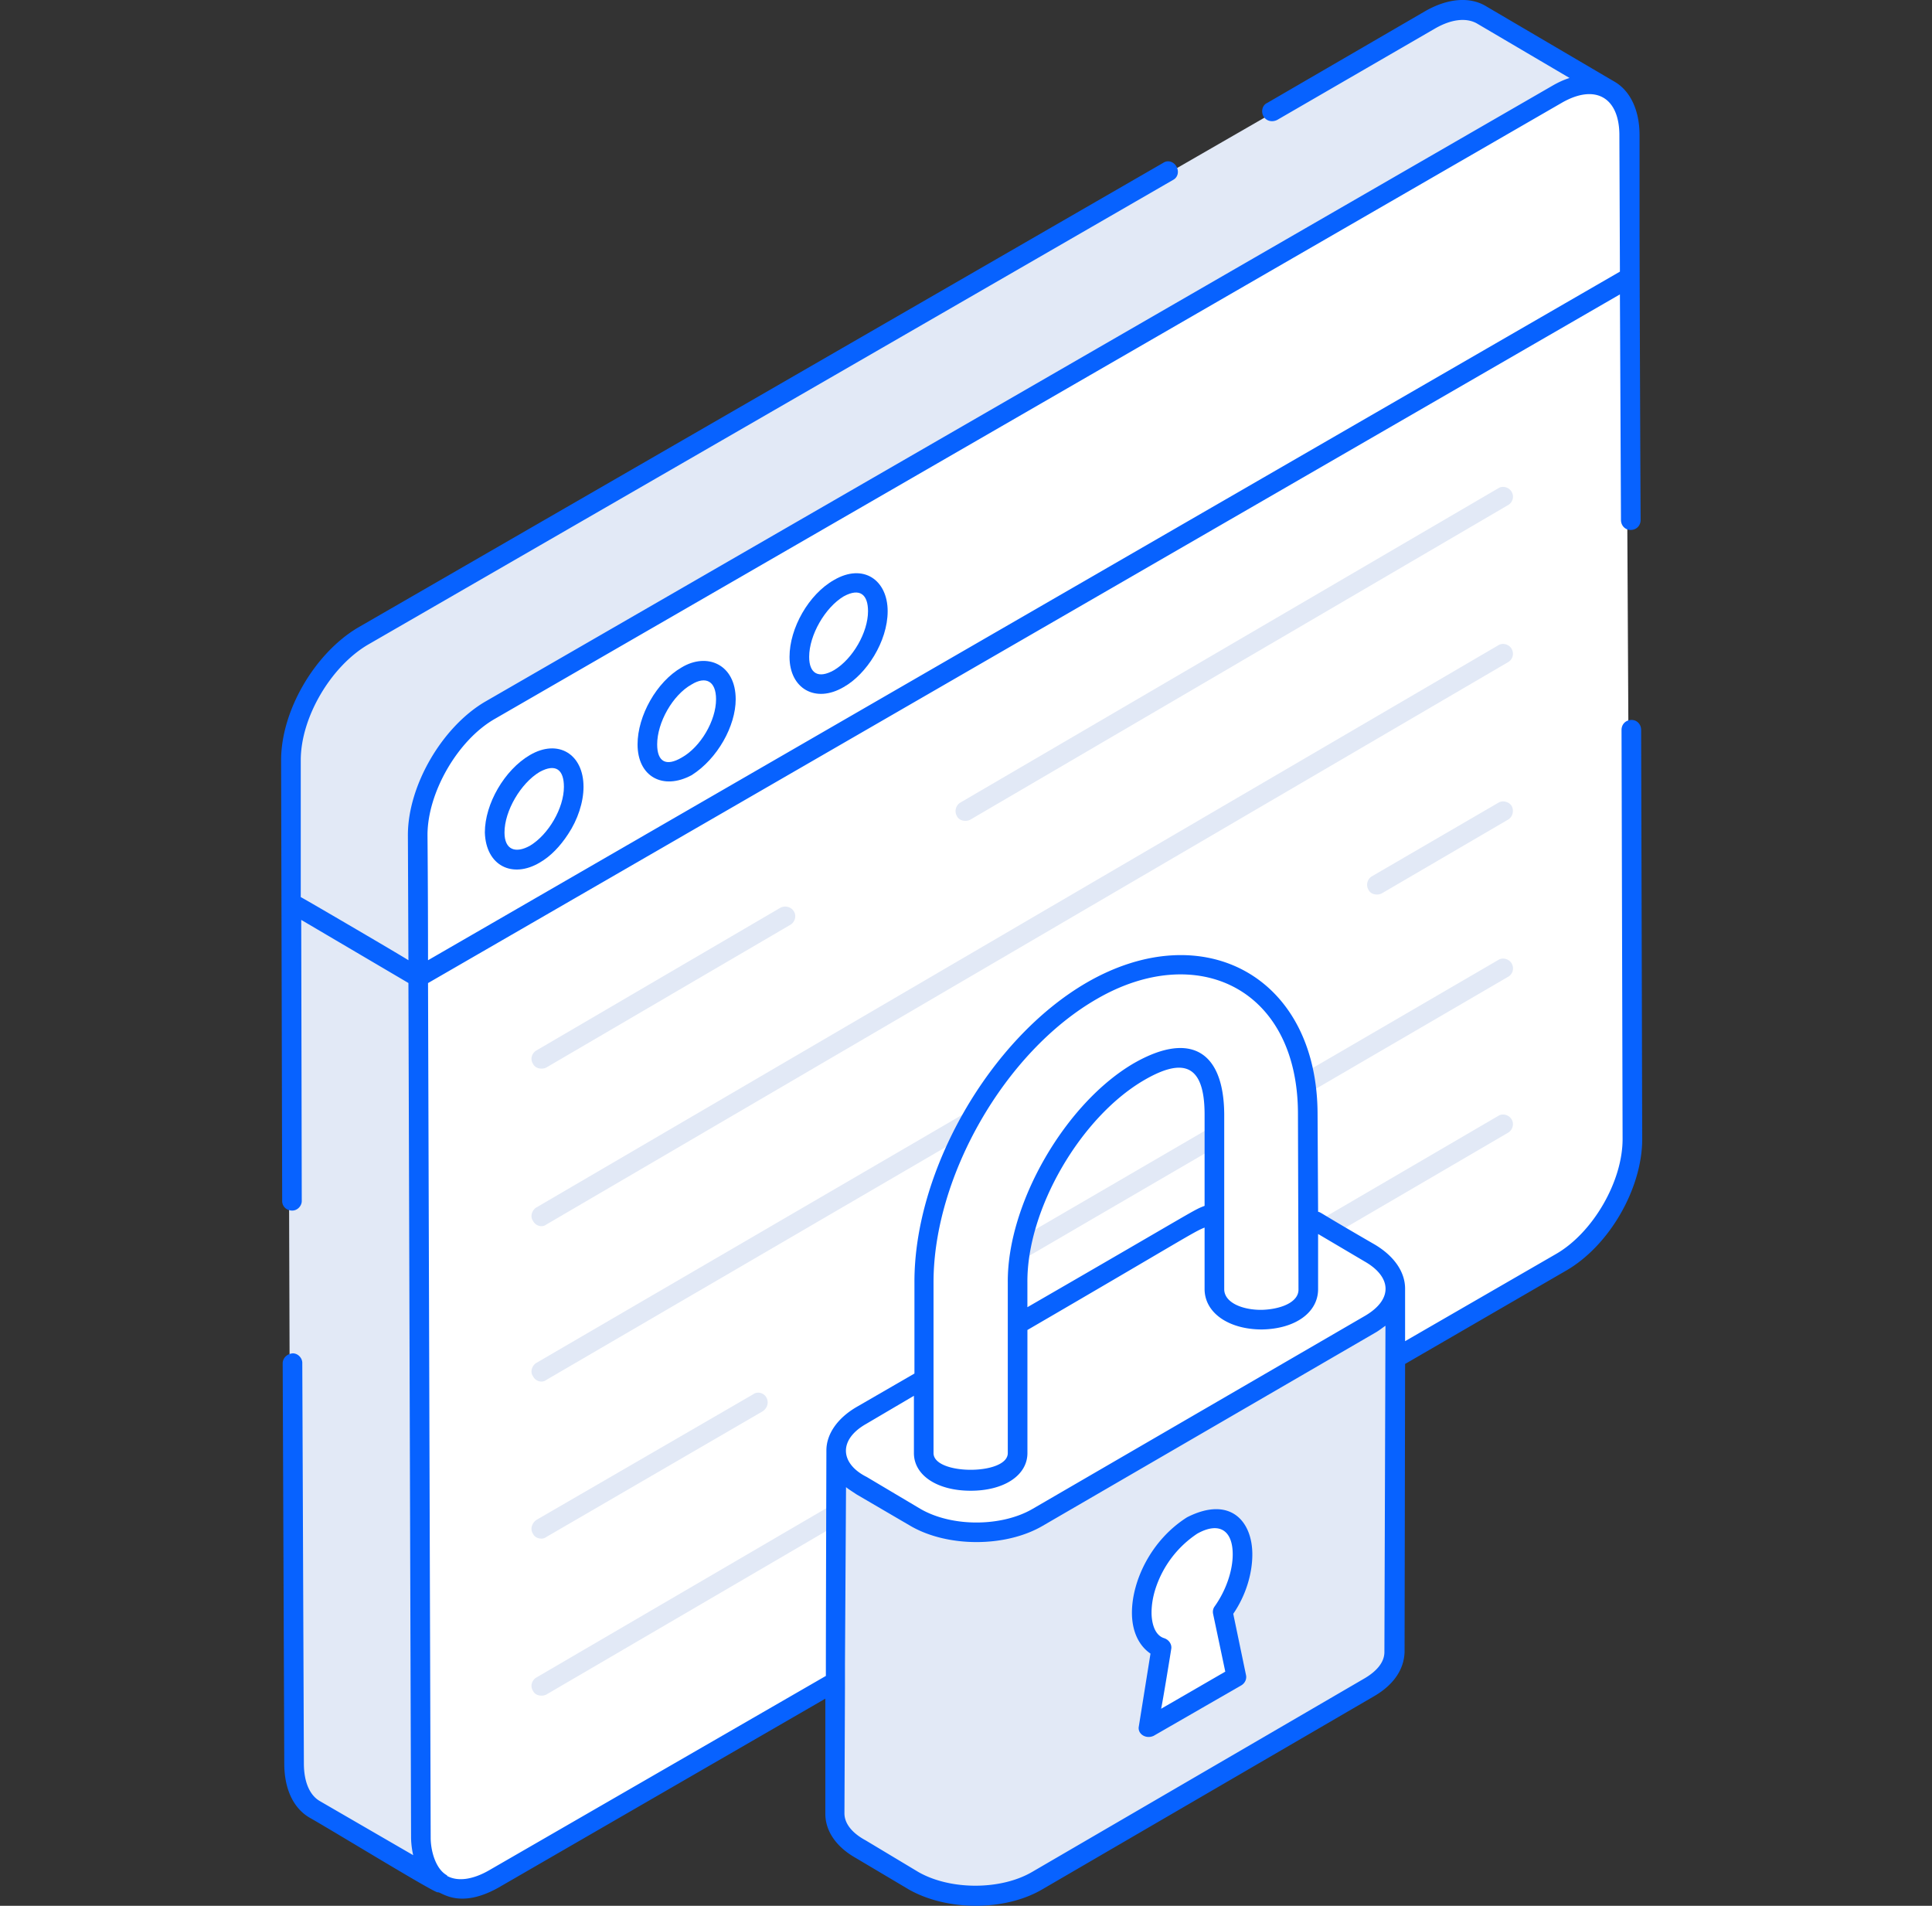<svg width="73" height="72" fill="none" xmlns="http://www.w3.org/2000/svg"><rect width="100%" height="100%" fill="#333333" stroke="none"/><path d="M10.923 45.496l-.04-13.027 4.81 2.806.1 34.292c0 .862.3 1.464.802 1.744l-4.81-2.806c-.481-.28-.782-.882-.802-1.743l-.04-15.113" fill="#E2E9F6"/><path d="M61.529 27.723l.04 15.413c0 1.744-1.203 3.848-2.726 4.71l-40.306 23.29c-1.503.861-2.745.18-2.745-1.564l-.1-34.293L61.467 8.863l.02 10.944" fill="#fff"/><path d="M58.723 3.71c1.503-.883 2.726-.181 2.726 1.562l.02 5.352L15.692 37.06l-.02-5.372c0-1.723 1.222-3.828 2.726-4.69L58.723 3.71z" fill="#fff"/><path d="M47.942 4.35L53.915.901c.761-.441 1.443-.481 1.944-.2l4.81 2.805c-.501-.28-1.203-.24-1.944.2l-40.326 23.29c-1.503.862-2.726 2.966-2.726 4.69v4.73l.02.641-4.81-2.806-.02-5.37c0-1.745 1.223-3.829 2.726-4.71L44.014 6.613" fill="#E2E9F6"/><path d="M20.206 28.844c.822-.461 1.463-.06 1.463.882.02.942-.64 2.064-1.463 2.545-.821.461-1.503.12-1.503-.842 0-.942.682-2.104 1.503-2.585z" fill="#fff"/><path fill-rule="evenodd" clip-rule="evenodd" d="M22.048 29.727c0 .581-.22 1.243-.581 1.784-.3.46-.661.842-1.082 1.082-1.023.601-2.025.12-2.065-1.142 0-1.083.742-2.365 1.704-2.927 1.062-.62 2.024-.04 2.024 1.203zm-.741 0c0-.641-.301-.902-.922-.561-.702.42-1.323 1.463-1.323 2.285 0 .661.42.801.962.5.701-.42 1.283-1.422 1.283-2.224z" fill="#0762FF"/><path d="M25.936 25.536c.822-.48 1.483-.08 1.483.862s-.64 2.085-1.463 2.546c-.821.48-1.503.12-1.503-.822s.662-2.105 1.483-2.586z" fill="#fff"/><path fill-rule="evenodd" clip-rule="evenodd" d="M27.798 26.419c0 1.002-.682 2.244-1.664 2.866-1.082.58-2.044.06-2.044-1.163 0-1.082.721-2.365 1.663-2.906.962-.581 2.045-.12 2.045 1.203zm-.742 0c0-.702-.4-.882-.922-.562-.721.401-1.303 1.443-1.303 2.265 0 .662.341.842.922.501.722-.4 1.303-1.403 1.303-2.204z" fill="#0762FF"/><path d="M31.695 22.232c.821-.481 1.463-.08 1.483.861 0 .942-.662 2.065-1.483 2.546-.822.46-1.484.12-1.504-.842 0-.942.682-2.104 1.504-2.565z" fill="#fff"/><path fill-rule="evenodd" clip-rule="evenodd" d="M33.54 23.092c0 1.143-.802 2.385-1.664 2.866-1.062.622-2.044.06-2.044-1.142 0-1.082.722-2.365 1.684-2.906 1.102-.642 2.024 0 2.024 1.182zm-.742 0c0-.621-.3-.902-.922-.56-.701.42-1.302 1.462-1.302 2.284 0 .621.34.842.942.501.701-.42 1.282-1.423 1.282-2.225z" fill="#0762FF"/><path d="M20.46 40.371c-.14 0-.26-.06-.32-.18-.12-.18-.04-.401.12-.501l9.22-5.392c.18-.1.42-.04.52.14.101.16.04.401-.14.502l-9.219 5.391a.398.398 0 01-.18.04zm16.015-9.361c-.14 0-.26-.06-.32-.18a.378.378 0 01.12-.502l20.343-11.885c.16-.1.4-.04.5.14a.363.363 0 01-.14.501L36.657 30.97a.398.398 0 01-.18.04zM20.46 46.323c-.14 0-.26-.08-.32-.2-.12-.16-.04-.401.12-.502l36.357-21.245c.16-.1.401-.04.501.14.1.181.04.402-.14.502L20.641 46.263a.293.293 0 01-.18.06zm0 5.871c-.14 0-.26-.08-.32-.2-.12-.16-.04-.401.12-.501l24.913-14.511c.18-.1.4-.04.501.14.1.18.04.401-.14.501L20.64 52.134a.293.293 0 01-.18.06zm0 11.866c-.14 0-.26-.06-.32-.18-.12-.18-.04-.401.12-.501l36.357-21.225c.16-.1.401-.04.501.14.1.16.04.4-.14.501L20.641 64.02a.398.398 0 01-.18.04zm31.566-30.266c-.14 0-.26-.06-.32-.18a.377.377 0 01.12-.502l4.79-2.786c.16-.1.4-.04.5.12.1.181.04.421-.14.522l-4.77 2.786a.398.398 0 01-.18.04zM20.46 58.127c-.14 0-.26-.06-.32-.18-.12-.18-.04-.4.12-.521l8.198-4.75c.16-.12.4-.06.5.12.1.18.04.4-.14.521l-8.177 4.75a.293.293 0 01-.18.06zm14.734-8.576a.38.38 0 01-.32-.18c-.101-.18-.04-.421.12-.521l21.625-12.587c.16-.1.401-.04.501.14.1.18.04.401-.14.502L35.374 49.49a.294.294 0 01-.18.06z" fill="#E2E9F6"/><path d="M52.724 48.703l-.04 13.71c0 .48-.32.961-.962 1.342L39.155 71.05c-1.263.742-3.327.742-4.63 0l-2.004-1.182c-.661-.38-.982-.862-.982-1.343l.06-13.709c0 .481.32.962.962 1.323l2.025 1.202c1.282.722 3.347.722 4.63 0l12.566-7.315c.621-.36.942-.842.942-1.323z" fill="#E2E9F6"/><path d="M51.763 47.36c1.283.742 1.283 1.924.02 2.666l-12.587 7.316c-1.262.741-3.327.741-4.61 0l-2.024-1.203c-1.282-.722-1.282-1.924-.02-2.666l12.567-7.315c1.283-.742 3.347-.742 4.63 0l2.024 1.202z" fill="#fff"/><path d="M34.906 54.897v-6.453c-.02-4.09 2.766-8.94 6.354-11.004 2.024-1.182 4.048-1.323 5.672-.4 1.603.921 2.485 2.725 2.485 5.07l.02 5.552v1.042c0 1.523-3.527 1.563-3.547.02V42.11c0-.982-.281-1.744-.722-2.004-.46-.26-1.262-.12-2.124.38-2.506 1.464-4.61 5.091-4.61 7.958v6.453c0 1.403-3.528 1.403-3.528 0zm10.848 2.507c.04-.02.06-.02.12-.02.642-.02 1.082.46 1.082 1.342 0 .722-.3 1.523-.741 2.165l.501 2.445-3.327 1.924.08-.48.08-.442.28-1.804.061-.28c-.461-.14-.742-.601-.742-1.323 0-.34.04-.701.18-1.062a4.55 4.55 0 01.903-1.564c.24-.26.54-.48.822-.681.24-.12.48-.2.68-.22" fill="#fff"/><path fill-rule="evenodd" clip-rule="evenodd" d="M62.05 42.991c.02 1.884-1.242 4.089-2.906 5.03l-6.053 3.508-.02 10.883c-.02.662-.42 1.243-1.142 1.664L39.362 71.39c-1.383.802-3.547.822-5.01 0l-2.025-1.202c-.741-.421-1.142-1.022-1.142-1.664v-4.35L18.839 71.31c-1.464.822-2.145.18-2.285.18h-.02c-.16 0-3.889-2.284-4.81-2.805-.642-.361-.983-1.103-.983-2.065l-.06-15.112c0-.2.16-.36.381-.38.2 0 .36.18.36.36l.06 15.132c0 .702.221 1.203.602 1.423l3.528 2.044a3.3 3.3 0 01-.08-.64l-.1-32.31-4.05-2.384.02 10.622c0 .18-.16.36-.36.36-.22 0-.38-.16-.38-.36l-.04-16.635v-.02c0-1.884 1.282-4.049 2.905-5.01L43.952 6.152c.18-.12.4-.04.5.14.101.18.06.401-.12.501L13.909 24.352c-1.403.821-2.545 2.745-2.545 4.369v5.17c.3.161 3.928 2.285 4.068 2.386l-.02-4.73c0-1.864 1.283-4.069 2.906-5.031l40.326-23.27c.227-.133.447-.233.661-.3L55.797.882c-.401-.22-.962-.16-1.583.2L48.26 4.53c-.2.1-.421.04-.521-.14-.1-.18-.04-.42.14-.5L53.853.42c.841-.481 1.683-.561 2.305-.18l4.81 2.825c.621.341.982 1.083.982 2.045v3.447s0 2.225.04 11.084c0 .22-.16.38-.38.38-.201 0-.362-.16-.362-.38l-.04-8.519L16.173 37.14l.1 32.288c0 .481.18 1.182.621 1.423v.02c.401.22.963.14 1.564-.2l12.747-7.356c0-2.124.02-8.458.02-8.518 0-.621.42-1.223 1.142-1.643l2.185-1.263v-3.427c-.02-4.23 2.846-9.22 6.514-11.345 4.409-2.545 8.718-.22 8.718 4.991l.02 3.668c.14.04-.04-.02 2.145 1.242.741.442 1.142 1.043 1.142 1.664v1.984l5.692-3.287c1.403-.801 2.546-2.766 2.526-4.389l-.04-15.413c0-.22.16-.38.38-.38.2 0 .361.16.361.38l.04 15.413zM16.153 31.547s.02 2.164.02 4.73l45.035-26.015c0-.321-.02-4.991-.02-5.151 0-1.423-.902-1.964-2.184-1.223l-40.306 23.27c-1.403.801-2.545 2.785-2.545 4.389zm19.12 23.35c0 .841 2.806.841 2.806 0v-6.454c-.02-2.987 2.185-6.775 4.77-8.278 2.105-1.203 3.388-.481 3.408 1.924v6.634c.02.501.701.762 1.383.762h.04c.701-.02 1.383-.28 1.383-.762v-.02c0-.38-.02-6.454-.02-6.614 0-4.77-3.829-6.534-7.597-4.35-3.487 2.005-6.173 6.715-6.173 10.704v6.453zm7.957-14.09c-2.405 1.402-4.43 4.89-4.41 7.636v.942c6.595-3.808 6.234-3.648 6.695-3.829V42.11c0-1.904-.802-2.165-2.285-1.303zm9.12 9.279c-.12.08-.24.18-.381.26l-12.567 7.296c-1.403.822-3.608.822-5.01 0l-2.025-1.183c-.12-.08-.4-.26-.4-.28l-.04 6.694v.862l-.02 4.77c0 .38.28.742.8 1.022l2.005 1.203c1.203.681 3.087.681 4.27 0l12.566-7.316c.48-.28.761-.621.761-1.002l.04-12.326zm-.782-2.425l-1.764-1.042v2.084c0 .882-.862 1.503-2.124 1.523-1.223 0-2.145-.601-2.165-1.503v-2.345c-.38.14-.802.441-6.694 3.868v4.65c0 .842-.882 1.423-2.145 1.423-1.262 0-2.144-.581-2.144-1.423v-2.164l-1.804 1.062c-1.062.601-.982 1.503.02 2.004l2.024 1.203c1.203.701 3.087.681 4.25 0l12.566-7.296c1.082-.641.962-1.483-.02-2.044z" fill="#0762FF"/><path fill-rule="evenodd" clip-rule="evenodd" d="M46.598 60.969l.48 2.304c.04.16-.04.321-.18.401l-3.307 1.904c-.3.14-.621-.08-.56-.36l.44-2.746c-.44-.3-.701-.842-.701-1.543 0-1.203.721-2.746 2.084-3.608 1.623-.822 2.465.14 2.465 1.403 0 .721-.24 1.543-.721 2.245zm-.762 0c-.02-.1 0-.2.06-.281.441-.621.682-1.363.682-1.964 0-.922-.522-1.243-1.343-.782a3.962 3.962 0 00-1.564 2.045c-.1.3-.16.62-.16.942 0 .3.08.841.481.962.18.06.3.24.26.42 0 .02-.34 2.105-.38 2.245l2.425-1.403-.461-2.184z" fill="#0762FF"/></svg>
